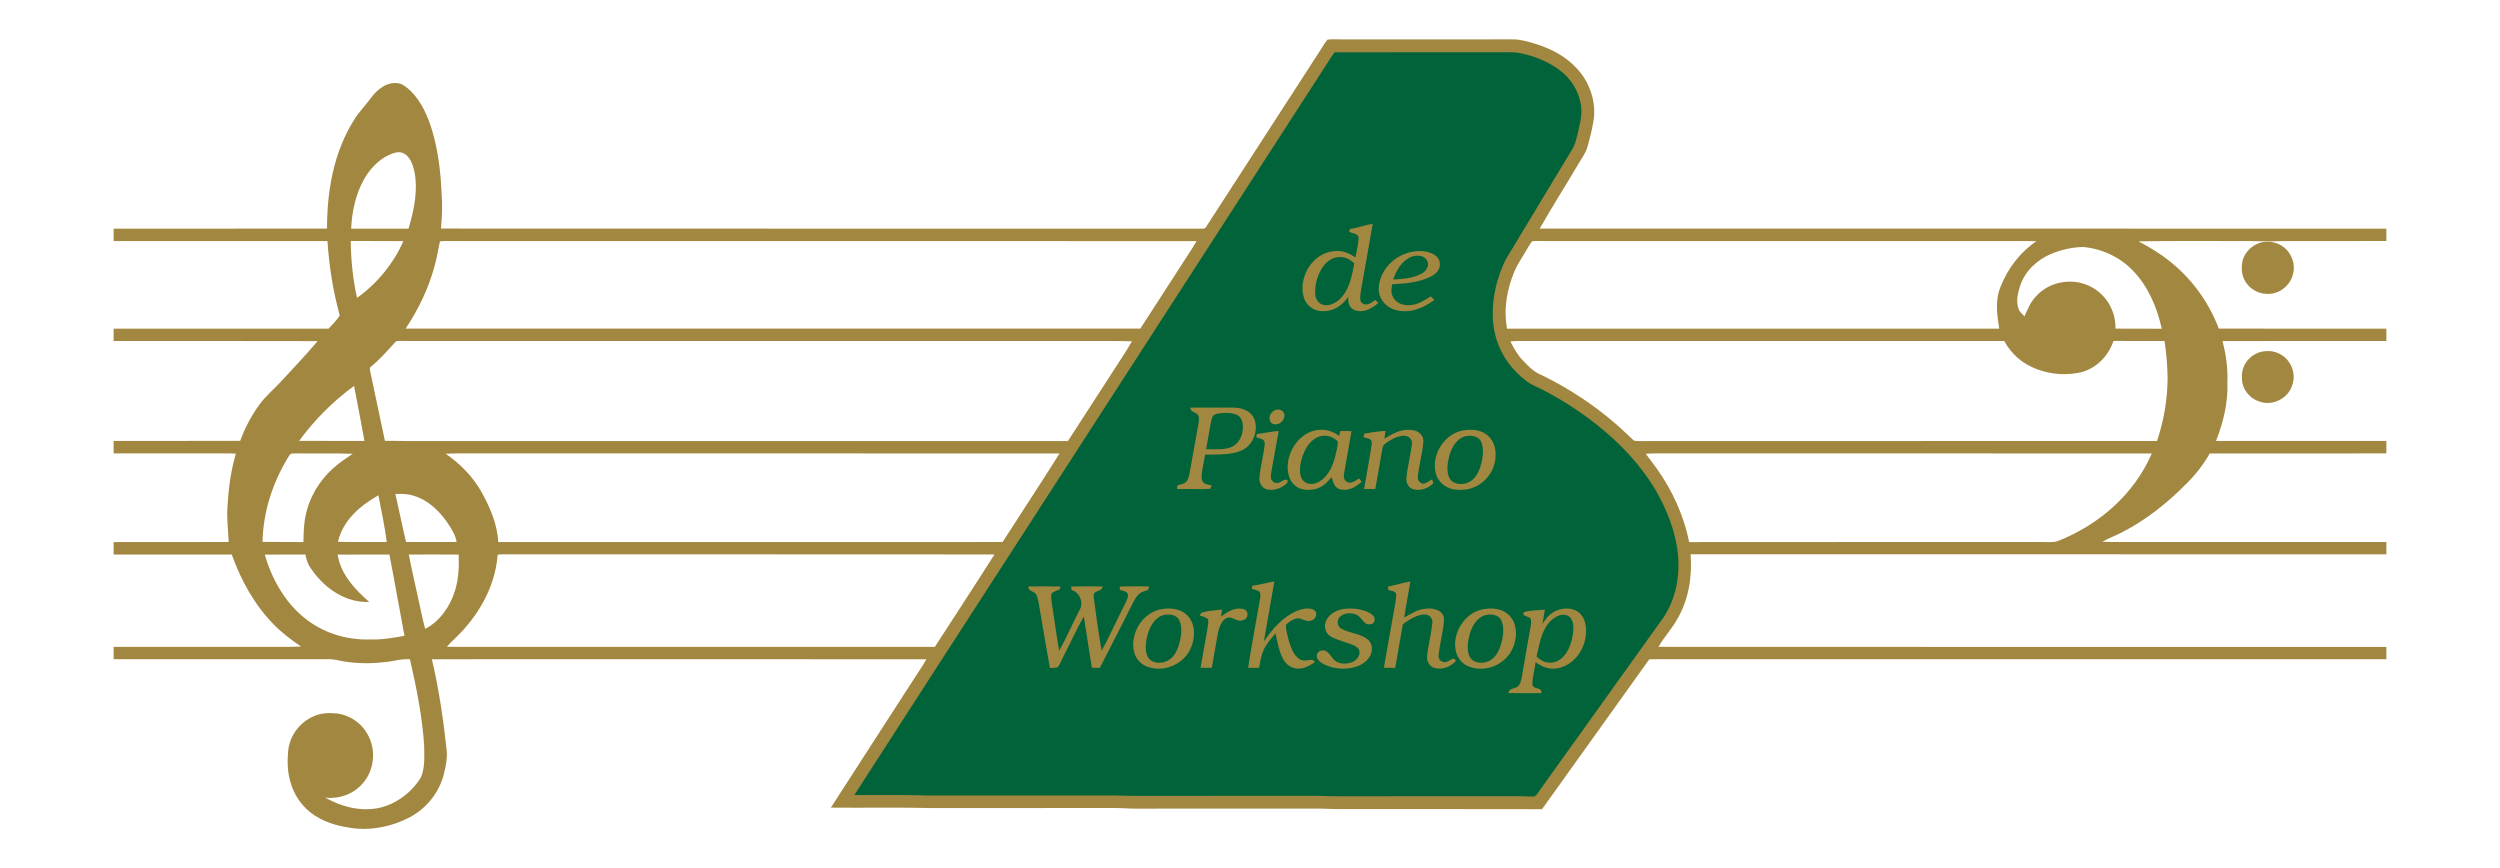 <?xml version="1.0" encoding="UTF-8" standalone="no"?>
<!DOCTYPE svg PUBLIC "-//W3C//DTD SVG 1.1//EN" "http://www.w3.org/Graphics/SVG/1.1/DTD/svg11.dtd">
<svg viewBox="0 0 1650 573" xmlns:xlink="http://www.w3.org/1999/xlink" height="573.0pt" width="1650.0pt" xmlns="http://www.w3.org/2000/svg" version="1.1"><rect x="0" y="0" width="1650" height="573" fill="#333333" stroke="none"/><defs>
<path d="M 0.00 0.00 L 1650.00 0.00 L 1650.00 573.00 L 0.00 573.00 L 0.00 0.00 Z" id="p0" />
<path d="M 876.20 26.14 C 879.44 25.79 882.75 26.04 886.00 26.00 C 923.33 25.99 960.67 26.03 998.00 25.98 C 1003.29 25.91 1008.01 27.35 1013.03 28.81 C 1023.53 32.09 1033.27 36.99 1040.76 45.24 C 1049.51 54.50 1053.98 68.24 1051.54 80.83 C 1050.57 86.24 1049.25 91.58 1047.75 96.86 C 1046.55 101.22 1043.41 105.18 1041.16 109.16 C 1032.94 123.10 1024.20 136.78 1016.23 150.87 C 1202.47 150.94 1388.75 150.87 1575.00 150.91 C 1575.00 153.63 1575.00 156.36 1575.00 159.08 C 1551.67 159.13 1528.33 159.03 1505.00 159.13 C 1496.32 159.60 1487.68 158.94 1479.00 159.09 C 1456.47 159.19 1433.93 158.87 1411.40 159.29 C 1418.08 162.92 1424.65 166.60 1430.61 171.34 C 1445.86 183.00 1457.66 198.90 1464.40 216.88 C 1501.26 216.96 1538.13 216.88 1575.00 216.92 C 1575.00 219.63 1575.00 222.34 1575.00 225.05 C 1538.96 225.10 1502.92 225.00 1466.89 225.11 C 1469.11 233.93 1470.47 242.88 1470.07 252.00 C 1470.61 265.55 1467.50 278.47 1462.57 291.00 C 1500.04 291.03 1537.52 291.01 1575.00 291.01 C 1575.00 293.76 1575.00 296.51 1575.00 299.26 C 1536.13 299.29 1497.26 299.22 1458.40 299.29 C 1454.16 306.82 1448.82 313.61 1442.62 319.62 C 1430.40 332.03 1416.54 343.01 1401.06 351.06 C 1396.62 353.42 1391.89 355.13 1387.47 357.53 C 1393.32 357.84 1399.15 357.72 1405.00 357.74 C 1461.67 357.74 1518.33 357.73 1575.00 357.74 C 1575.00 360.45 1575.00 363.15 1574.99 365.85 C 1421.93 365.82 1268.86 365.89 1115.80 365.82 C 1116.93 380.83 1114.51 395.78 1106.86 408.88 C 1103.22 415.23 1098.29 420.59 1094.58 426.86 C 1099.39 427.00 1104.19 426.94 1109.00 426.95 C 1264.33 426.95 1419.66 426.94 1575.00 426.96 C 1575.00 429.66 1575.00 432.36 1575.00 435.07 C 1417.33 435.09 1259.67 435.07 1102.00 435.08 C 1097.50 435.06 1093.00 435.03 1088.50 435.16 C 1064.99 468.18 1041.28 501.06 1017.75 534.06 C 974.50 533.93 931.25 534.03 888.00 534.00 C 880.99 534.19 874.01 533.53 867.00 533.68 C 828.00 533.71 789.00 533.65 750.00 533.70 C 744.99 533.76 740.01 533.20 735.00 533.29 C 695.00 533.34 655.00 533.28 615.00 533.32 C 592.81 532.80 570.59 533.25 548.39 533.03 C 566.29 505.09 584.41 477.28 602.37 449.38 C 605.40 444.63 608.64 440.00 611.44 435.12 C 502.65 435.03 393.83 435.07 285.04 435.10 C 289.68 454.81 292.65 475.06 294.82 495.17 C 295.38 500.41 294.16 505.91 292.94 510.98 C 289.82 523.17 281.51 533.54 270.41 539.41 C 258.77 545.55 245.07 548.33 231.99 546.50 C 224.61 545.41 217.51 543.69 210.90 540.11 C 202.01 535.52 195.26 527.35 192.19 517.85 C 189.67 510.29 189.44 502.36 190.33 494.50 C 191.66 484.92 198.03 476.71 206.85 472.82 C 211.78 470.42 217.68 470.36 223.04 470.94 C 231.06 472.20 238.64 477.30 242.51 484.49 C 248.46 494.63 247.17 508.47 239.24 517.22 C 233.10 524.19 223.90 527.47 214.70 526.46 C 225.28 532.37 237.04 535.55 249.17 533.44 C 260.80 531.17 271.25 523.48 277.53 513.53 C 280.70 507.37 279.97 498.75 279.94 492.00 C 278.70 472.90 274.85 453.74 270.57 435.10 C 264.49 434.69 259.00 436.68 253.00 437.08 C 244.43 438.04 235.82 437.92 227.29 436.61 C 223.81 436.02 220.57 435.04 217.00 435.05 C 169.69 435.09 122.32 435.07 75.00 435.07 C 75.00 432.36 75.00 429.65 75.00 426.95 C 111.34 426.93 147.67 426.94 184.00 426.94 C 188.91 426.98 193.81 426.94 198.72 426.72 C 192.33 422.34 186.16 417.81 180.74 412.25 C 167.93 399.11 159.10 383.20 152.96 365.99 C 126.97 366.01 100.99 366.00 75.00 366.00 C 75.00 363.25 75.00 360.51 75.00 357.76 C 100.32 357.72 125.64 357.82 150.95 357.72 C 150.52 349.03 149.40 340.57 150.34 331.85 C 150.96 320.86 152.58 310.00 155.67 299.43 C 150.44 299.08 145.23 299.29 140.00 299.24 C 118.33 299.24 96.67 299.25 75.00 299.23 C 75.00 296.49 75.00 293.75 75.00 291.00 C 102.84 290.96 130.69 291.07 158.53 290.95 C 161.64 282.47 165.84 274.44 171.16 267.13 C 175.37 261.24 181.23 256.54 186.14 251.09 C 193.99 242.48 202.13 234.07 209.60 225.14 C 164.75 224.97 119.86 225.13 75.00 225.06 C 75.00 222.34 75.00 219.62 75.00 216.90 C 122.30 216.89 169.59 216.89 216.89 216.90 C 219.53 214.16 222.12 211.42 224.24 208.23 C 219.83 192.25 217.19 175.65 216.13 159.11 C 169.09 159.09 122.05 159.12 75.00 159.10 C 75.00 156.37 75.00 153.64 75.00 150.91 C 121.95 150.87 168.90 150.95 215.85 150.87 C 215.78 126.26 220.22 100.59 233.48 79.47 C 236.94 73.66 241.73 69.08 245.63 63.60 C 249.20 59.08 254.93 54.48 261.01 54.84 C 265.08 54.58 268.19 57.48 271.03 59.99 C 278.10 67.03 282.29 76.49 285.14 85.91 C 289.23 99.48 290.88 113.84 291.47 127.96 C 292.09 135.61 291.69 143.22 291.06 150.85 C 458.01 151.00 625.05 150.82 792.01 150.94 C 793.21 150.78 795.23 151.27 795.87 149.97 C 821.04 111.12 846.13 72.20 871.30 33.34 C 872.90 30.95 874.26 28.26 876.20 26.14 Z" id="p1" />
<path d="M 880.81 34.55 C 917.82 34.44 954.98 34.55 992.00 34.49 C 996.06 34.46 1000.00 34.33 1004.01 35.21 C 1013.95 37.33 1024.02 41.55 1031.76 48.25 C 1039.17 54.72 1043.71 64.13 1043.76 74.00 C 1043.66 78.28 1042.54 82.67 1041.60 86.84 C 1040.57 90.99 1039.89 94.88 1037.61 98.59 C 1023.76 121.44 1010.03 144.37 996.20 167.23 C 992.59 172.77 990.25 178.85 988.38 185.16 C 984.77 197.75 983.77 211.53 987.75 224.15 C 991.21 235.43 998.57 245.01 1008.01 251.96 C 1010.98 254.06 1014.62 255.46 1017.87 257.14 C 1030.77 263.75 1043.00 271.65 1054.35 280.68 C 1069.27 292.59 1082.35 306.32 1092.25 322.72 C 1099.59 335.24 1105.39 349.35 1107.20 363.82 C 1109.10 379.27 1106.36 395.44 1097.31 408.34 C 1070.62 445.62 1043.90 482.91 1017.22 520.19 C 1015.87 521.89 1014.65 524.54 1012.80 525.65 C 1009.88 525.85 1006.93 525.50 1004.00 525.50 C 964.01 525.52 923.98 525.49 884.00 525.52 C 877.66 525.61 871.34 525.13 865.00 525.24 C 825.67 525.28 786.33 525.23 747.00 525.26 C 742.66 525.26 738.34 524.99 734.00 524.99 C 693.33 525.02 652.67 524.99 612.00 525.01 C 595.96 524.52 579.90 524.87 563.85 524.74 C 598.79 470.44 633.96 416.24 668.98 361.99 C 737.44 256.11 805.87 150.22 874.32 44.34 C 876.46 41.08 878.47 37.67 880.81 34.55 Z" id="p2" />
<path d="M 266.65 101.32 C 270.31 103.18 272.29 108.12 273.20 111.90 C 276.23 124.43 273.32 138.76 269.61 150.90 C 257.00 150.97 244.39 150.90 231.77 150.94 C 232.23 140.00 234.63 128.62 239.92 118.95 C 243.69 111.90 249.73 105.41 257.09 102.08 C 260.29 100.80 263.36 99.57 266.65 101.32 Z" id="p3" />
<path d="M 905.99 147.82 C 903.73 160.89 901.39 173.95 899.08 187.01 C 898.50 190.57 897.46 194.43 897.83 198.04 C 898.04 199.91 900.24 201.11 901.98 200.90 C 904.09 200.79 906.05 199.09 907.79 197.98 C 908.41 198.64 909.03 199.30 909.66 199.97 C 905.35 203.75 899.28 207.13 893.54 204.44 C 890.02 202.58 889.88 199.59 889.76 196.00 C 885.87 201.66 880.10 205.60 873.01 205.40 C 867.33 205.43 862.34 201.94 860.57 196.53 C 856.58 183.46 865.93 167.21 879.99 165.84 C 885.56 165.03 890.10 166.77 894.56 169.95 C 895.35 165.72 896.48 161.42 896.69 157.12 C 896.47 154.02 892.73 154.16 890.58 153.05 C 890.45 151.62 890.93 150.91 892.04 150.92 C 896.82 150.27 901.20 148.23 905.99 147.82 Z" id="p4" />
<path d="M 231.53 159.06 C 243.10 159.16 254.67 159.00 266.24 159.15 C 259.67 173.97 248.90 187.20 235.65 196.55 C 232.93 184.61 231.69 172.23 231.51 159.99 L 231.53 159.06 Z" id="p5" />
<path d="M 290.40 159.28 C 293.57 158.94 296.82 159.14 300.00 159.11 C 463.25 159.13 626.50 159.09 789.75 159.13 C 787.76 162.64 785.54 165.99 783.32 169.36 C 773.10 185.21 762.84 201.03 752.62 216.88 C 590.99 216.88 429.36 216.91 267.74 216.86 C 276.27 203.95 283.04 190.01 286.97 175.00 C 288.49 169.83 289.18 164.51 290.40 159.28 Z" id="p6" />
<path d="M 1011.23 159.24 C 1014.12 158.91 1017.09 159.12 1020.00 159.10 C 1123.33 159.10 1226.67 159.10 1330.00 159.10 C 1334.66 159.09 1339.32 159.07 1343.98 159.21 C 1332.35 167.19 1323.84 178.93 1319.29 192.23 C 1317.01 200.46 1318.18 208.67 1319.48 216.91 C 1211.20 216.90 1102.92 216.88 994.65 216.92 C 992.24 203.88 994.60 190.81 999.69 178.71 C 1001.51 174.51 1004.25 170.56 1006.56 166.58 C 1008.07 164.14 1009.39 161.45 1011.23 159.24 Z" id="p7" />
<path d="M 1491.28 160.34 C 1499.25 157.80 1508.39 161.35 1512.03 168.99 C 1515.69 176.05 1513.89 184.73 1507.85 189.84 C 1500.89 196.03 1489.87 195.15 1483.74 188.24 C 1479.45 183.58 1478.77 177.20 1480.30 171.25 C 1482.04 166.09 1486.15 162.11 1491.28 160.34 Z" id="p8" />
<path d="M 1375.01 163.03 C 1387.18 164.13 1399.07 169.61 1407.55 178.45 C 1417.62 188.66 1423.79 203.09 1426.75 216.96 C 1416.57 216.86 1406.39 216.99 1396.21 216.89 C 1396.57 204.87 1389.52 193.41 1378.51 188.54 C 1367.06 183.29 1352.78 185.91 1344.16 195.16 C 1340.18 199.05 1338.44 203.82 1336.15 208.74 C 1334.68 207.25 1332.90 205.93 1332.27 203.85 C 1330.38 198.63 1331.76 193.44 1333.38 188.37 C 1336.60 178.84 1344.49 171.47 1353.64 167.63 C 1360.27 164.82 1367.81 163.09 1375.01 163.03 Z" id="p9" />
<path d="M 935.99 165.71 C 940.58 165.51 946.54 166.61 949.34 170.65 C 951.70 175.00 949.72 179.36 945.73 181.77 C 937.98 186.29 927.78 187.30 918.96 187.52 C 918.27 190.35 917.94 193.04 919.25 195.77 C 921.22 200.25 926.47 201.80 931.00 201.40 C 936.20 200.89 940.01 198.28 944.29 195.58 C 945.10 196.36 945.91 197.14 946.73 197.92 C 939.49 203.40 930.28 207.10 921.16 204.60 C 914.59 202.83 909.56 197.00 909.98 190.00 C 910.70 176.58 922.90 166.20 935.99 165.71 Z" id="p10" />
<path d="M 941.55 171.42 C 943.71 174.46 941.89 178.28 939.06 180.09 C 933.56 183.58 925.80 184.14 919.47 184.50 C 921.70 178.48 924.74 172.62 930.84 169.76 C 934.10 168.22 939.28 168.17 941.55 171.42 Z" id="p11" />
<path d="M 887.03 169.93 C 889.79 170.44 891.73 172.08 893.85 173.79 C 892.52 180.87 890.93 189.52 886.25 195.24 C 883.35 198.81 878.81 202.15 873.96 201.31 C 870.31 200.73 868.24 197.54 868.03 194.03 C 867.74 187.39 869.79 180.21 873.96 174.98 C 877.09 171.06 882.00 168.73 887.03 169.93 Z" id="p12" />
<path d="M 261.38 225.23 C 264.54 224.82 267.81 225.10 271.00 225.06 C 426.33 225.06 581.67 225.06 737.00 225.06 C 740.35 225.09 743.71 225.20 747.06 225.25 C 745.06 228.80 742.95 232.25 740.69 235.64 C 728.73 254.12 716.80 272.62 704.83 291.09 C 561.23 291.13 417.61 291.09 274.00 291.11 C 267.35 291.18 260.71 290.82 254.05 290.99 C 250.78 275.84 247.68 260.63 244.41 245.47 C 244.29 244.08 243.58 242.94 244.91 241.92 C 251.02 236.93 256.09 231.01 261.38 225.23 Z" id="p13" />
<path d="M 1007.00 225.05 C 1112.26 225.07 1217.53 225.04 1322.79 225.07 C 1327.68 233.92 1334.85 240.09 1344.32 243.65 C 1353.87 247.23 1364.52 248.02 1374.41 245.45 C 1384.35 242.49 1391.55 234.67 1394.92 225.02 C 1406.15 225.12 1417.38 225.01 1428.60 225.08 C 1429.85 233.40 1430.54 241.79 1430.62 250.21 C 1430.46 264.11 1428.06 277.86 1423.65 291.04 C 1311.44 291.14 1199.21 291.05 1087.00 291.09 C 1084.16 291.04 1081.14 291.36 1078.35 290.80 C 1073.96 286.81 1069.81 282.56 1065.22 278.76 C 1050.95 266.52 1034.98 256.17 1018.13 247.86 C 1012.45 245.73 1008.70 241.69 1004.63 237.39 C 1001.31 233.82 999.09 229.67 996.85 225.38 C 1000.23 224.98 1003.61 224.99 1007.00 225.05 Z" id="p14" />
<path d="M 1491.45 232.43 C 1496.15 231.11 1501.59 231.51 1505.76 234.23 C 1512.27 238.12 1515.53 246.83 1512.94 253.99 C 1510.48 262.89 1499.68 268.36 1491.06 264.95 C 1484.29 262.77 1479.36 256.19 1479.69 249.00 C 1479.20 241.45 1484.37 234.68 1491.45 232.43 Z" id="p15" />
<path d="M 233.70 254.69 C 236.07 266.78 238.28 278.90 240.54 291.00 C 226.17 290.96 211.80 291.07 197.42 290.95 C 207.54 277.17 219.87 264.75 233.70 254.69 Z" id="p16" />
<path d="M 785.70 269.02 C 795.14 268.99 804.57 268.98 814.01 269.01 C 819.55 269.02 825.21 270.93 827.74 276.23 C 830.86 283.96 827.13 294.03 819.32 297.35 C 812.28 300.54 802.96 299.85 795.36 300.06 C 794.70 305.30 792.84 310.74 793.11 316.01 C 793.84 319.67 796.56 319.72 799.66 320.31 C 799.42 321.10 799.14 321.88 798.81 322.63 C 791.52 322.97 784.17 322.64 776.86 322.76 C 776.91 321.96 776.96 321.17 777.02 320.38 C 778.78 319.82 780.86 319.46 782.40 318.41 C 784.19 316.94 784.72 314.20 785.17 312.04 C 787.05 301.36 789.00 290.70 790.93 280.02 C 791.17 278.14 791.68 275.93 790.82 274.16 C 789.51 271.64 785.55 272.43 785.70 269.02 Z" id="p17" />
<path d="M 842.43 270.42 C 844.93 269.84 847.79 271.37 847.73 274.18 C 847.76 278.36 843.23 281.40 839.45 279.50 C 836.25 276.50 838.37 271.27 842.43 270.42 Z" id="p18" />
<path d="M 804.96 272.79 C 808.61 272.32 812.78 272.31 816.23 273.74 C 819.16 275.03 820.15 278.00 820.29 280.98 C 820.56 286.51 818.22 292.57 812.92 294.95 C 807.98 297.19 801.36 296.42 796.03 296.45 C 796.94 291.29 797.90 286.14 798.77 280.97 C 799.18 278.85 799.53 276.44 800.55 274.52 C 801.62 273.29 803.45 273.06 804.96 272.79 Z" id="p19" />
<path d="M 883.80 287.78 C 884.10 286.67 884.40 285.56 884.69 284.45 C 887.13 284.48 889.57 284.52 892.01 284.55 C 890.39 293.68 888.80 302.84 887.19 311.99 C 886.73 314.48 886.70 316.60 889.04 318.11 C 891.90 319.71 894.64 317.14 896.99 315.76 C 897.56 316.50 898.13 317.24 898.70 317.98 C 894.47 321.55 889.90 324.46 884.10 322.86 C 880.38 321.45 879.87 318.26 878.92 314.85 C 875.84 318.46 872.80 321.67 868.00 322.82 C 863.73 323.71 858.78 323.64 855.19 320.83 C 851.75 318.31 850.24 314.12 849.91 310.01 C 849.26 300.68 854.24 291.07 862.29 286.28 C 869.03 282.37 877.72 282.79 883.80 287.78 Z" id="p20" />
<path d="M 931.02 283.74 C 935.25 283.85 939.36 286.38 939.44 290.98 C 939.04 299.06 936.32 306.98 935.75 315.04 C 935.64 317.14 937.11 318.63 938.99 319.28 C 941.19 319.16 943.33 317.42 945.19 316.35 C 945.50 317.18 945.78 318.01 946.04 318.86 C 942.71 322.44 936.96 324.36 932.25 322.72 C 929.11 321.38 927.86 318.25 928.26 314.98 C 929.03 307.60 931.04 300.35 931.88 292.98 C 932.36 289.62 929.11 287.30 926.01 287.57 C 921.65 287.96 917.39 290.36 914.00 293.03 C 912.58 294.02 912.60 295.45 912.23 296.98 C 910.78 305.57 909.27 314.16 907.70 322.73 C 905.22 322.75 902.74 322.76 900.27 322.77 C 901.89 312.84 903.96 302.93 905.36 292.97 C 905.72 289.13 902.65 289.52 900.00 288.57 C 900.11 287.80 900.22 287.04 900.33 286.28 C 905.00 285.38 909.67 284.58 914.44 284.40 C 914.20 286.09 913.97 287.78 913.73 289.47 C 919.29 286.23 924.26 283.18 931.02 283.74 Z" id="p21" />
<path d="M 963.47 284.57 C 968.86 283.18 975.85 283.09 980.59 286.41 C 985.08 289.43 987.23 294.69 987.09 300.00 C 987.28 308.33 982.60 316.30 975.36 320.37 C 970.40 323.23 964.58 323.88 958.99 322.88 C 953.57 321.80 949.12 317.90 947.65 312.52 C 944.62 301.13 952.17 287.88 963.47 284.57 Z" id="p22" />
<path d="M 843.94 284.45 C 842.38 293.03 840.91 301.63 839.30 310.20 C 839.01 312.06 838.60 314.10 838.88 315.98 C 839.75 318.26 842.17 319.53 844.46 318.35 C 846.28 317.77 848.12 315.48 849.89 317.16 C 849.98 318.58 849.00 319.22 848.04 320.04 C 844.62 322.67 840.31 323.95 836.04 322.99 C 832.52 321.94 830.96 318.46 831.26 314.99 C 831.86 307.61 834.05 300.36 834.72 293.00 C 834.95 289.52 831.49 289.60 829.11 288.59 C 829.24 287.89 829.37 287.19 829.50 286.49 C 834.35 285.87 839.05 284.76 843.94 284.45 Z" id="p23" />
<path d="M 870.23 288.31 C 874.57 286.61 879.62 287.98 882.84 291.24 C 883.12 294.46 881.95 297.89 881.26 301.03 C 879.79 307.01 877.47 312.61 872.58 316.59 C 869.74 318.82 865.72 320.40 862.23 318.75 C 859.66 317.69 858.32 314.64 858.06 312.03 C 857.70 307.25 858.93 302.27 860.93 297.95 C 862.90 293.83 865.84 289.98 870.23 288.31 Z" id="p24" />
<path d="M 965.47 288.52 C 969.18 286.86 975.61 287.20 977.48 291.46 C 979.74 296.46 978.64 302.94 977.04 307.99 C 975.51 312.71 972.95 317.28 967.92 318.84 C 963.93 320.13 958.67 319.54 956.59 315.43 C 954.55 311.24 955.32 305.88 956.36 301.50 C 957.65 296.45 960.44 290.73 965.47 288.52 Z" id="p25" />
<path d="M 196.00 299.25 C 208.26 299.46 220.55 299.04 232.81 299.49 C 229.58 301.70 226.33 303.81 223.26 306.25 C 213.34 313.83 205.83 324.74 202.54 336.80 C 200.61 343.50 200.32 350.83 200.28 357.76 C 191.28 357.61 182.27 357.80 173.27 357.64 C 173.68 337.41 180.16 317.89 190.81 300.79 C 191.76 298.69 194.13 299.46 196.00 299.25 Z" id="p26" />
<path d="M 294.14 299.49 C 297.09 299.31 300.04 299.22 303.00 299.24 C 435.09 299.30 567.20 299.19 699.28 299.30 C 687.02 318.92 674.16 338.23 661.70 357.74 C 550.75 357.77 439.78 357.70 328.82 357.77 C 328.37 346.35 323.45 334.90 317.96 325.02 C 312.17 314.67 303.88 306.17 294.14 299.49 Z" id="p27" />
<path d="M 1103.00 299.26 C 1208.72 299.28 1314.46 299.20 1420.17 299.30 C 1408.49 326.37 1385.23 346.42 1358.10 357.14 C 1354.66 358.25 1350.59 357.61 1347.00 357.74 C 1269.63 357.77 1192.24 357.68 1114.86 357.79 C 1111.37 340.44 1103.83 323.83 1093.58 309.42 C 1091.21 306.04 1088.62 302.84 1086.19 299.50 C 1091.82 299.05 1097.36 299.34 1103.00 299.26 Z" id="p28" />
<path d="M 260.93 326.01 C 265.02 325.93 268.97 325.85 272.91 327.16 C 282.88 330.06 290.89 338.07 296.39 346.60 C 298.60 350.13 300.74 353.49 301.35 357.70 C 290.23 357.75 279.11 357.69 267.99 357.74 C 265.48 347.20 263.38 336.56 260.93 326.01 Z" id="p29" />
<path d="M 249.77 326.87 C 251.68 337.11 253.96 347.40 255.24 357.73 C 244.50 357.63 233.76 357.86 223.03 357.60 C 226.41 343.34 237.55 333.82 249.77 326.87 Z" id="p30" />
<path d="M 174.78 366.06 C 183.71 365.93 192.65 366.02 201.59 366.01 C 202.33 370.29 203.57 373.28 206.26 376.69 C 214.82 388.69 228.46 397.93 243.67 397.29 C 233.97 388.72 225.07 379.29 222.79 366.03 C 234.19 365.96 245.60 366.03 257.01 365.99 C 260.48 383.83 263.56 401.75 266.95 419.61 C 259.33 421.03 251.79 422.35 244.00 422.02 C 228.36 422.55 212.59 417.50 200.51 407.47 C 187.85 397.14 179.16 381.65 174.78 366.06 Z" id="p31" />
<path d="M 269.83 366.00 C 280.80 365.97 291.77 365.91 302.74 366.03 C 302.98 374.23 302.73 382.25 300.20 390.13 C 297.12 400.18 290.15 410.22 280.61 415.04 C 278.79 408.44 277.56 401.68 276.02 395.00 C 274.02 385.32 271.61 375.71 269.83 366.00 Z" id="p32" />
<path d="M 331.99 365.85 C 440.09 365.96 548.25 365.78 656.34 365.94 C 643.41 386.38 630.11 406.63 616.99 426.95 C 514.33 426.94 411.66 426.95 309.00 426.95 C 304.30 426.94 299.61 427.01 294.91 426.84 C 296.60 424.86 298.41 423.05 300.35 421.31 C 315.38 406.91 326.52 388.12 328.36 367.08 C 328.00 365.39 331.03 366.12 331.99 365.85 Z" id="p33" />
<path d="M 841.05 383.77 C 838.83 397.00 836.41 410.19 834.15 423.41 C 840.00 414.83 846.36 407.32 856.13 403.12 C 859.40 401.80 864.17 400.75 867.38 402.64 C 870.05 404.64 868.46 408.71 865.58 409.53 C 862.19 410.90 859.08 407.80 856.04 408.08 C 853.50 408.66 850.76 410.26 848.95 412.13 C 848.31 413.52 849.03 415.53 849.19 417.01 C 850.21 421.77 851.49 426.80 853.95 431.04 C 855.70 433.85 858.38 436.53 861.99 435.87 C 864.47 435.88 866.16 434.52 867.90 436.97 C 864.43 439.18 861.29 441.26 857.00 441.30 C 852.66 441.34 848.94 438.82 846.91 435.07 C 844.12 429.99 843.09 423.61 841.84 417.99 C 838.95 421.46 835.88 424.87 833.99 429.02 C 832.34 432.64 831.70 436.87 830.95 440.76 C 828.55 440.76 826.16 440.76 823.76 440.76 C 826.12 425.40 829.07 410.11 831.70 394.79 C 831.92 393.00 832.27 391.54 830.82 390.15 C 829.39 389.37 827.66 389.06 826.10 388.60 C 826.26 387.92 826.42 387.24 826.57 386.56 C 831.48 385.99 836.18 384.56 841.05 383.77 Z" id="p34" />
<path d="M 930.85 383.78 C 929.57 391.74 927.95 399.63 926.77 407.60 C 930.66 405.49 934.57 402.77 938.97 402.02 C 942.67 401.30 947.21 401.37 950.40 403.62 C 952.52 405.13 953.24 407.47 953.00 409.99 C 952.38 417.73 950.08 425.31 949.44 433.04 C 949.25 436.04 953.02 438.03 955.55 436.49 C 957.92 435.65 958.88 433.19 960.99 436.10 C 957.37 440.22 951.62 442.48 946.25 440.71 C 943.18 439.41 941.59 436.28 941.89 433.02 C 942.60 425.63 944.64 418.37 945.37 410.98 C 945.69 407.74 943.12 405.50 940.00 405.53 C 934.68 405.91 930.09 408.96 925.88 411.98 C 924.25 421.59 922.55 431.20 920.84 440.81 C 918.34 440.77 915.85 440.74 913.35 440.70 C 915.90 426.13 918.47 411.56 921.09 397.01 C 921.34 395.37 921.62 393.60 921.40 391.95 C 920.64 389.83 918.05 390.04 916.22 389.35 C 916.22 388.61 916.22 387.86 916.21 387.11 C 921.16 386.21 925.87 384.48 930.85 383.78 Z" id="p35" />
<path d="M 678.68 387.04 C 685.77 387.00 692.86 386.92 699.94 387.10 C 699.71 387.77 699.48 388.45 699.25 389.12 C 697.80 389.67 696.28 390.14 694.93 390.89 C 693.14 392.25 693.91 395.11 694.05 397.02 C 695.79 407.84 697.13 418.74 699.07 429.52 C 703.96 420.75 707.90 411.43 712.55 402.51 C 715.44 397.78 712.55 390.85 707.15 389.39 C 707.11 388.62 707.07 387.85 707.03 387.08 C 713.95 386.93 720.87 387.01 727.79 387.02 C 726.89 391.40 721.25 388.86 721.84 393.97 C 723.35 405.79 725.02 417.67 727.02 429.42 C 728.76 426.60 730.26 423.67 731.65 420.67 C 735.49 412.55 739.66 404.61 743.49 396.50 C 744.17 394.69 745.19 393.01 743.84 391.21 C 742.69 390.08 740.66 389.84 739.19 389.29 C 739.11 388.55 739.04 387.82 738.97 387.08 C 745.42 386.94 751.87 387.00 758.33 387.01 C 758.16 387.80 757.98 388.58 757.81 389.36 C 756.05 389.96 754.03 390.44 752.48 391.48 C 750.33 393.03 749.01 395.54 747.80 397.83 C 740.50 412.15 733.29 426.52 725.89 440.79 C 724.13 440.77 722.37 440.74 720.61 440.72 C 718.87 429.43 717.12 418.14 715.31 406.86 C 710.62 415.14 706.71 423.88 702.33 432.33 C 700.84 434.99 699.81 438.37 697.79 440.61 C 696.18 440.81 694.54 440.81 692.93 440.86 C 690.67 428.41 688.64 415.92 686.47 403.46 C 685.82 399.96 685.48 396.19 684.19 392.87 C 683.01 389.96 678.62 390.70 678.68 387.04 Z" id="p36" />
<path d="M 764.47 402.54 C 771.24 400.72 779.30 401.21 784.21 406.80 C 789.37 412.48 788.80 422.09 785.56 428.58 C 780.51 438.90 767.84 443.99 757.06 439.98 C 752.88 438.35 749.72 434.87 748.55 430.53 C 745.57 419.11 753.10 405.78 764.47 402.54 Z" id="p37" />
<path d="M 820.04 401.78 C 822.22 402.13 823.64 403.76 823.28 406.02 C 823.14 408.25 821.44 409.14 819.48 409.59 C 815.86 410.43 812.68 406.01 809.13 408.14 C 805.89 409.88 804.53 414.65 803.81 417.99 C 802.34 425.56 801.19 433.19 799.80 440.78 C 797.33 440.76 794.85 440.74 792.37 440.71 C 793.88 432.14 795.35 423.56 796.91 415.00 C 797.24 413.04 797.62 410.93 797.44 408.94 C 796.30 407.28 793.48 406.92 791.74 406.14 L 793.08 404.31 C 797.43 403.03 802.13 402.75 806.62 402.34 C 806.38 403.88 806.12 405.42 805.87 406.97 C 810.23 403.79 814.31 400.95 820.04 401.78 Z" id="p38" />
<path d="M 886.97 401.88 C 892.51 401.21 898.61 401.82 903.65 404.36 C 905.80 405.51 907.90 407.22 907.09 409.96 C 906.27 412.27 904.14 412.18 902.08 411.94 C 899.66 410.59 898.34 407.51 895.94 406.06 C 892.56 404.17 887.81 404.28 884.72 406.71 C 882.16 408.83 882.26 413.07 885.15 414.86 C 890.43 418.00 898.98 418.16 903.35 422.66 C 907.05 426.61 905.52 432.50 901.96 435.96 C 896.23 441.50 886.88 442.22 879.47 440.49 C 876.04 439.53 871.22 437.91 869.41 434.60 C 868.00 431.59 870.79 428.71 873.84 429.29 C 877.54 429.91 878.95 435.17 882.23 436.81 C 885.66 438.54 890.13 438.29 893.48 436.49 C 896.11 434.96 897.96 432.17 897.04 429.04 C 896.44 427.64 895.19 426.79 893.87 426.13 C 888.99 423.83 883.39 422.86 878.64 420.31 C 875.30 418.40 873.78 414.69 874.78 410.96 C 876.19 405.69 881.87 402.53 886.97 401.88 Z" id="p39" />
<path d="M 977.37 402.43 C 984.17 400.74 992.15 401.34 996.93 407.06 C 1002.17 413.25 1001.19 423.57 997.18 430.15 C 991.52 439.79 978.74 444.09 968.49 439.52 C 963.58 437.21 960.88 432.43 960.45 427.13 C 959.46 416.56 966.95 405.10 977.37 402.43 Z" id="p40" />
<path d="M 1040.01 402.94 C 1043.26 404.53 1045.23 407.54 1046.18 410.95 C 1049.13 423.23 1041.68 437.85 1029.00 440.87 C 1023.14 442.28 1018.20 440.42 1013.50 437.04 C 1012.95 441.94 1011.28 446.94 1011.41 451.86 C 1012.19 455.51 1017.68 453.04 1017.36 457.44 C 1010.09 457.52 1002.81 457.56 995.55 457.41 C 996.17 453.52 1000.37 455.07 1002.43 452.44 C 1003.63 450.81 1004.05 448.49 1004.46 446.55 C 1006.34 435.70 1008.14 424.84 1010.12 414.01 C 1010.39 412.00 1010.96 409.98 1010.08 408.05 C 1008.73 406.74 1003.85 406.61 1005.86 403.93 C 1010.31 402.82 1015.06 402.69 1019.62 402.40 C 1019.10 405.56 1018.58 408.73 1018.01 411.88 C 1019.59 409.45 1021.06 407.15 1023.38 405.34 C 1027.89 401.68 1034.70 400.37 1040.01 402.94 Z" id="p41" />
<path d="M 766.43 406.46 C 770.21 404.77 776.58 405.21 778.43 409.57 C 780.69 414.51 779.47 420.95 777.96 425.96 C 776.52 430.71 773.83 435.16 768.90 436.83 C 765.23 437.98 760.14 437.61 757.86 434.09 C 755.67 430.61 756.08 425.68 756.74 421.81 C 757.92 415.80 760.55 409.25 766.43 406.46 Z" id="p42" />
<path d="M 979.24 406.33 C 983.34 404.76 989.29 405.35 991.10 409.98 C 993.09 414.95 991.94 421.30 990.33 426.26 C 988.78 431.00 986.04 435.48 980.96 436.93 C 976.89 438.09 971.79 437.30 969.81 433.12 C 968.03 429.14 968.73 423.90 969.67 419.77 C 971.04 414.38 973.79 408.58 979.24 406.33 Z" id="p43" />
<path d="M 1029.11 406.16 C 1031.85 405.28 1035.12 405.66 1036.85 408.18 C 1038.64 410.93 1038.64 414.87 1038.20 418.01 C 1037.43 423.53 1035.57 429.51 1031.59 433.58 C 1028.86 436.47 1024.93 438.00 1020.96 437.17 C 1018.19 436.71 1016.19 435.11 1014.11 433.34 C 1015.64 427.28 1016.47 420.99 1019.40 415.41 C 1021.48 411.37 1024.74 407.69 1029.11 406.16 Z" id="p44" /></defs><g stroke-width="10pt">
<use stroke="#ffffff" xlink:href="#p0" />
<use stroke="#a28740" xlink:href="#p1" />
<use stroke="#01633a" xlink:href="#p2" />
<use stroke="#ffffff" xlink:href="#p3" />
<use stroke="#a28740" xlink:href="#p4" />
<use stroke="#ffffff" xlink:href="#p5" />
<use stroke="#ffffff" xlink:href="#p6" />
<use stroke="#ffffff" xlink:href="#p7" />
<use stroke="#a28740" xlink:href="#p8" />
<use stroke="#ffffff" xlink:href="#p9" />
<use stroke="#a28740" xlink:href="#p10" />
<use stroke="#01633a" xlink:href="#p11" />
<use stroke="#01633a" xlink:href="#p12" />
<use stroke="#ffffff" xlink:href="#p13" />
<use stroke="#ffffff" xlink:href="#p14" />
<use stroke="#a28740" xlink:href="#p15" />
<use stroke="#ffffff" xlink:href="#p16" />
<use stroke="#a28740" xlink:href="#p17" />
<use stroke="#a28740" xlink:href="#p18" />
<use stroke="#01633a" xlink:href="#p19" />
<use stroke="#a28740" xlink:href="#p20" />
<use stroke="#a28740" xlink:href="#p21" />
<use stroke="#a28740" xlink:href="#p22" />
<use stroke="#a28740" xlink:href="#p23" />
<use stroke="#01633a" xlink:href="#p24" />
<use stroke="#01633a" xlink:href="#p25" />
<use stroke="#ffffff" xlink:href="#p26" />
<use stroke="#ffffff" xlink:href="#p27" />
<use stroke="#ffffff" xlink:href="#p28" />
<use stroke="#ffffff" xlink:href="#p29" />
<use stroke="#ffffff" xlink:href="#p30" />
<use stroke="#ffffff" xlink:href="#p31" />
<use stroke="#ffffff" xlink:href="#p32" />
<use stroke="#ffffff" xlink:href="#p33" />
<use stroke="#a28740" xlink:href="#p34" />
<use stroke="#a28740" xlink:href="#p35" />
<use stroke="#a28740" xlink:href="#p36" />
<use stroke="#a28740" xlink:href="#p37" />
<use stroke="#a28740" xlink:href="#p38" />
<use stroke="#a28740" xlink:href="#p39" />
<use stroke="#a28740" xlink:href="#p40" />
<use stroke="#a28740" xlink:href="#p41" />
<use stroke="#01633a" xlink:href="#p42" />
<use stroke="#01633a" xlink:href="#p43" />
<use stroke="#01633a" xlink:href="#p44" /></g>
<g>
<use xlink:href="#p0" fill="#ffffff" />
<use xlink:href="#p1" fill="#a28740" />
<use xlink:href="#p2" fill="#01633a" />
<use xlink:href="#p3" fill="#ffffff" />
<use xlink:href="#p4" fill="#a28740" />
<use xlink:href="#p5" fill="#ffffff" />
<use xlink:href="#p6" fill="#ffffff" />
<use xlink:href="#p7" fill="#ffffff" />
<use xlink:href="#p8" fill="#a28740" />
<use xlink:href="#p9" fill="#ffffff" />
<use xlink:href="#p10" fill="#a28740" />
<use xlink:href="#p11" fill="#01633a" />
<use xlink:href="#p12" fill="#01633a" />
<use xlink:href="#p13" fill="#ffffff" />
<use xlink:href="#p14" fill="#ffffff" />
<use xlink:href="#p15" fill="#a28740" />
<use xlink:href="#p16" fill="#ffffff" />
<use xlink:href="#p17" fill="#a28740" />
<use xlink:href="#p18" fill="#a28740" />
<use xlink:href="#p19" fill="#01633a" />
<use xlink:href="#p20" fill="#a28740" />
<use xlink:href="#p21" fill="#a28740" />
<use xlink:href="#p22" fill="#a28740" />
<use xlink:href="#p23" fill="#a28740" />
<use xlink:href="#p24" fill="#01633a" />
<use xlink:href="#p25" fill="#01633a" />
<use xlink:href="#p26" fill="#ffffff" />
<use xlink:href="#p27" fill="#ffffff" />
<use xlink:href="#p28" fill="#ffffff" />
<use xlink:href="#p29" fill="#ffffff" />
<use xlink:href="#p30" fill="#ffffff" />
<use xlink:href="#p31" fill="#ffffff" />
<use xlink:href="#p32" fill="#ffffff" />
<use xlink:href="#p33" fill="#ffffff" />
<use xlink:href="#p34" fill="#a28740" />
<use xlink:href="#p35" fill="#a28740" />
<use xlink:href="#p36" fill="#a28740" />
<use xlink:href="#p37" fill="#a28740" />
<use xlink:href="#p38" fill="#a28740" />
<use xlink:href="#p39" fill="#a28740" />
<use xlink:href="#p40" fill="#a28740" />
<use xlink:href="#p41" fill="#a28740" />
<use xlink:href="#p42" fill="#01633a" />
<use xlink:href="#p43" fill="#01633a" />
<use xlink:href="#p44" fill="#01633a" /></g></svg>